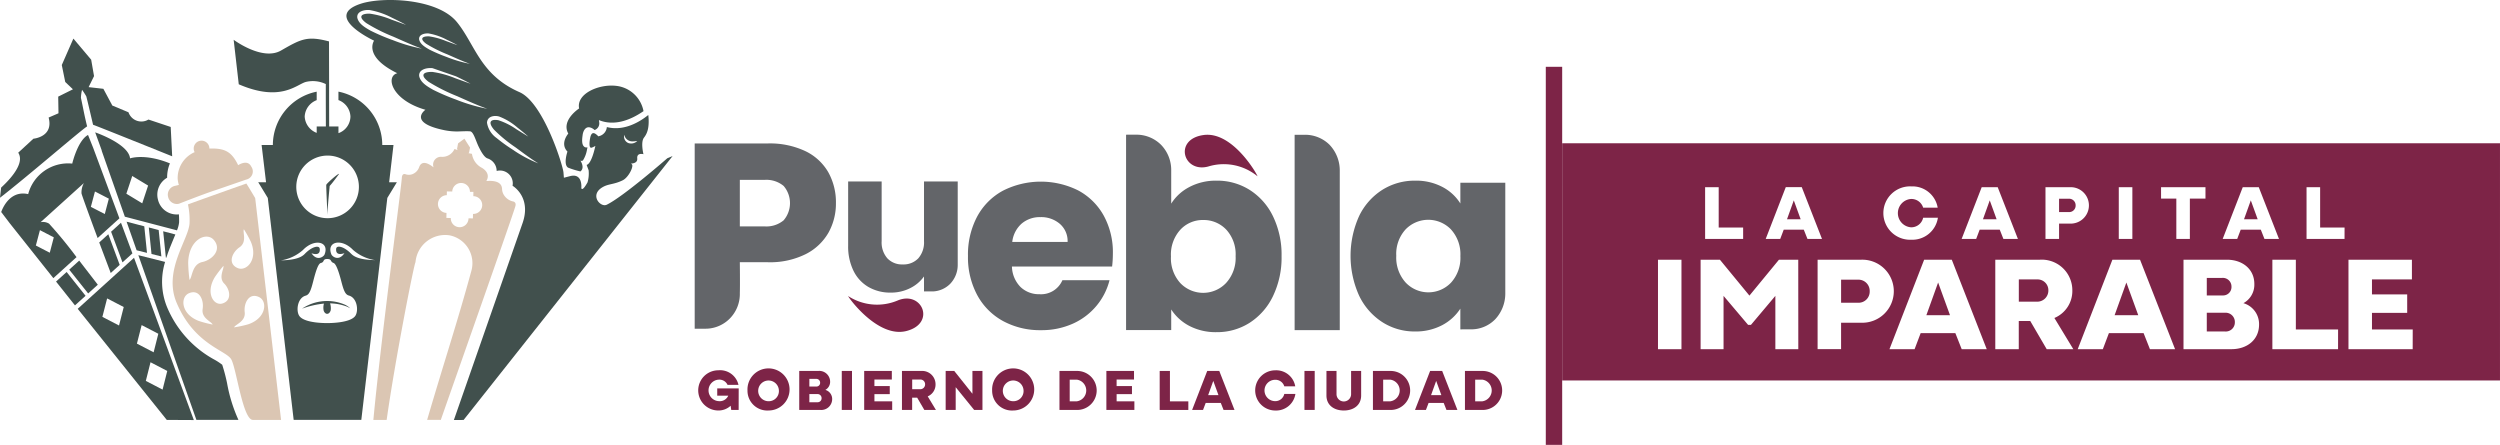 <svg id="Grupo_2075" data-name="Grupo 2075" xmlns="http://www.w3.org/2000/svg" xmlns:xlink="http://www.w3.org/1999/xlink" width="398" height="70.828" viewBox="0 0 398 70.828">
  <defs>
    <clipPath id="clip-path">
      <rect id="Rectángulo_1855" data-name="Rectángulo 1855" width="398" height="70.828" fill="none"/>
    </clipPath>
  </defs>
  <g id="Grupo_2050" data-name="Grupo 2050" clip-path="url(#clip-path)">
    <path id="Trazado_3895" data-name="Trazado 3895" d="M209.693,53.085a8.65,8.65,0,0,1-3.615,3.425,12.717,12.717,0,0,1-6.051,1.3h-4.456s.045,3.667,0,4.889a5.563,5.563,0,0,1-1.61,4.087,5.439,5.439,0,0,1-3.67,1.606c-.53,0-1.906.009-1.906.009V38.9h11.642a13.25,13.25,0,0,1,5.968,1.219,8.378,8.378,0,0,1,3.656,3.362A9.773,9.773,0,0,1,210.87,48.4a9.506,9.506,0,0,1-1.177,4.686m-7.144-1.954a4.205,4.205,0,0,0,0-5.463,4.288,4.288,0,0,0-3.068-.967h-3.909v7.4h3.909a4.288,4.288,0,0,0,3.068-.967" transform="translate(-77.79 -16.063)" fill="#636569"/>
    <path id="Trazado_3896" data-name="Trazado 3896" d="M247.444,49.21V62.452a4.343,4.343,0,0,1-1.2,3.051,4.113,4.113,0,0,1-2.74,1.212h-1.428V64.331a5.889,5.889,0,0,1-2.211,1.866,6.746,6.746,0,0,1-3.09.706,6.916,6.916,0,0,1-3.545-.895,6.028,6.028,0,0,1-2.384-2.588A8.807,8.807,0,0,1,230,59.437V49.21h5.333v9.505a3.839,3.839,0,0,0,.909,2.73,3.191,3.191,0,0,0,2.448.972,3.231,3.231,0,0,0,2.478-.972,3.842,3.842,0,0,0,.909-2.73V49.21h5.365Z" transform="translate(-94.975 -20.32)" fill="#636569"/>
    <path id="Trazado_3897" data-name="Trazado 3897" d="M315.452,44.848a9.051,9.051,0,0,1,4.329-1.009,9.71,9.71,0,0,1,5.254,1.471,10.2,10.2,0,0,1,3.719,4.2,14.027,14.027,0,0,1,1.366,6.346,14.153,14.153,0,0,1-1.366,6.367,10.316,10.316,0,0,1-3.719,4.245,9.607,9.607,0,0,1-5.254,1.492,9.064,9.064,0,0,1-4.329-.987,7.632,7.632,0,0,1-2.9-2.627v3.279h-7.187v-31.1s1.43-.015,1.906,0a5.552,5.552,0,0,1,3.67,1.616,5.757,5.757,0,0,1,1.61,4.087V47.5a7.393,7.393,0,0,1,2.9-2.648m5.863,6.787a4.932,4.932,0,0,0-3.677-1.534A4.85,4.85,0,0,0,314,51.656,5.877,5.877,0,0,0,312.51,55.9,5.876,5.876,0,0,0,314,60.146a5.029,5.029,0,0,0,7.292-.021,5.9,5.9,0,0,0,1.513-4.266,5.809,5.809,0,0,0-1.492-4.224" transform="translate(-126.094 -15.08)" fill="#636569"/>
    <path id="Trazado_3898" data-name="Trazado 3898" d="M356.65,38.161a5.923,5.923,0,0,1,1.61,4.087v25.4h-7.187v-31.1h1.616a5.52,5.52,0,0,1,3.96,1.609" transform="translate(-144.969 -15.092)" fill="#636569"/>
    <path id="Trazado_3899" data-name="Trazado 3899" d="M367.595,54.636a10.134,10.134,0,0,1,3.7-4.183,9.66,9.66,0,0,1,5.229-1.464,8.981,8.981,0,0,1,4.33,1,7.4,7.4,0,0,1,2.865,2.635V49.323h7.153V66.981a6,6,0,0,1-1.6,4.068,5.3,5.3,0,0,1-4,1.608l-1.557.009v-3.3A7.736,7.736,0,0,1,380.814,72a8.989,8.989,0,0,1-4.331,1,9.482,9.482,0,0,1-5.186-1.485,10.253,10.253,0,0,1-3.7-4.225,15.4,15.4,0,0,1,0-12.655m14.642,2.133A5.028,5.028,0,0,0,375,56.748a5.774,5.774,0,0,0-1.485,4.2A5.92,5.92,0,0,0,375,65.2a4.98,4.98,0,0,0,7.237.021,5.849,5.849,0,0,0,1.485-4.225,5.852,5.852,0,0,0-1.485-4.225" transform="translate(-151.229 -20.229)" fill="#636569"/>
    <path id="Trazado_3900" data-name="Trazado 3900" d="M285.435,62.769H269.492a4.788,4.788,0,0,0,1.38,3.275,4.214,4.214,0,0,0,2.986,1.133,3.7,3.7,0,0,0,3.667-2.224h7.5a10.283,10.283,0,0,1-2.08,4.078,10.409,10.409,0,0,1-3.769,2.842,12.1,12.1,0,0,1-5.067,1.03,12.321,12.321,0,0,1-6.014-1.441,10.247,10.247,0,0,1-4.119-4.12,12.715,12.715,0,0,1-1.484-6.261,12.869,12.869,0,0,1,1.462-6.262,10.121,10.121,0,0,1,4.1-4.119,13.347,13.347,0,0,1,11.987-.042,10.06,10.06,0,0,1,4.057,4,12.131,12.131,0,0,1,1.462,6.055,18.028,18.028,0,0,1-.123,2.06m-7.085-3.913a3.622,3.622,0,0,0-1.236-2.884,4.549,4.549,0,0,0-3.089-1.071,4.464,4.464,0,0,0-2.987,1.03,4.575,4.575,0,0,0-1.5,2.925Z" transform="translate(-108.39 -20.34)" fill="#636569"/>
    <path id="Trazado_3901" data-name="Trazado 3901" d="M230.023,80.306c-.383-.35,4.5,6.747,9.237,5.551s2.552-6.43-1.306-4.893a8.434,8.434,0,0,1-7.931-.659" transform="translate(-94.975 -33.156)" fill="#7d2447"/>
    <path id="Trazado_3902" data-name="Trazado 3902" d="M332.845,43.139c.341.392-3.721-7.209-8.557-6.552s-3.256,6.1.749,5.009a8.432,8.432,0,0,1,7.807,1.543" transform="translate(-132.671 -15.092)" fill="#7d2447"/>
    <path id="Trazado_3903" data-name="Trazado 3903" d="M192.33,103.3h3.418l-.009,3.427h-1.179l-.094-.665a2.819,2.819,0,0,1-1.957.758,3.2,3.2,0,1,1-.009-6.4,3,3,0,0,1,3.212,2.322h-1.741a1.429,1.429,0,0,0-1.377-.834,1.715,1.715,0,0,0-.009,3.427,1.483,1.483,0,0,0,1.5-.871H192.33Z" transform="translate(-78.147 -41.47)" fill="#7d2447"/>
    <path id="Trazado_3904" data-name="Trazado 3904" d="M202.7,103.621a3.351,3.351,0,1,1,3.353,3.2,3.152,3.152,0,0,1-3.353-3.2m5,.009a1.649,1.649,0,1,0-1.648,1.714,1.615,1.615,0,0,0,1.648-1.714" transform="translate(-83.7 -41.47)" fill="#7d2447"/>
    <path id="Trazado_3905" data-name="Trazado 3905" d="M216.736,106.8v-6.209h3.016a1.725,1.725,0,0,1,1.9,1.685,1.455,1.455,0,0,1-.759,1.33,1.511,1.511,0,0,1,1.086,1.489,1.736,1.736,0,0,1-1.92,1.7Zm1.611-3.727h1.114a.582.582,0,0,0,.6-.609.6.6,0,0,0-.646-.609h-1.067Zm0,2.5h1.273a.63.63,0,0,0,.675-.636.641.641,0,0,0-.675-.665h-1.273Z" transform="translate(-89.497 -41.536)" fill="#7d2447"/>
    <rect id="Rectángulo_1852" data-name="Rectángulo 1852" width="1.629" height="6.209" transform="translate(134.01 59.052)" fill="#7d2447"/>
    <path id="Trazado_3906" data-name="Trazado 3906" d="M235.978,104.277v1.152h2.828V106.8h-4.458v-6.209h4.4v1.367h-2.772v1.039h2.444v1.283Z" transform="translate(-96.769 -41.536)" fill="#7d2447"/>
    <path id="Trazado_3907" data-name="Trazado 3907" d="M244.59,106.8v-6.209h3.09a2.123,2.123,0,0,1,2.257,2.126,2.029,2.029,0,0,1-1.246,1.92L250,106.8h-1.845l-1.142-1.957h-.8V106.8Zm1.63-3.3h1.255a.77.77,0,0,0,.8-.787.748.748,0,0,0-.8-.758H246.22Z" transform="translate(-100.999 -41.535)" fill="#7d2447"/>
    <path id="Trazado_3908" data-name="Trazado 3908" d="M256.443,106.8v-6.209h1.367l2.894,3.633v-3.633H262.3V106.8h-1.32l-2.941-3.624V106.8Z" transform="translate(-105.893 -41.536)" fill="#7d2447"/>
    <path id="Trazado_3909" data-name="Trazado 3909" d="M269.047,103.621a3.351,3.351,0,1,1,3.353,3.2,3.152,3.152,0,0,1-3.353-3.2m5,.009a1.65,1.65,0,1,0-1.648,1.714,1.615,1.615,0,0,0,1.648-1.714" transform="translate(-111.098 -41.47)" fill="#7d2447"/>
    <path id="Trazado_3910" data-name="Trazado 3910" d="M287.3,106.8v-6.209h2.875a3.105,3.105,0,0,1,0,6.209Zm1.63-1.377h1.142a1.742,1.742,0,0,0,.009-3.446h-1.152Z" transform="translate(-118.633 -41.535)" fill="#7d2447"/>
    <path id="Trazado_3911" data-name="Trazado 3911" d="M301.656,104.277v1.152h2.828V106.8h-4.458v-6.209h4.4v1.367h-2.772v1.039H304.1v1.283Z" transform="translate(-123.89 -41.536)" fill="#7d2447"/>
    <path id="Trazado_3912" data-name="Trazado 3912" d="M314.48,106.8v-6.209h1.63v4.842h2.931V106.8Z" transform="translate(-129.858 -41.536)" fill="#7d2447"/>
    <path id="Trazado_3913" data-name="Trazado 3913" d="M323.271,106.8l2.406-6.209h1.92l2.425,6.209H328.28l-.44-1.115h-2.406l-.422,1.115Zm2.556-2.36h1.639l-.824-2.267Z" transform="translate(-133.488 -41.536)" fill="#7d2447"/>
    <path id="Trazado_3914" data-name="Trazado 3914" d="M346.678,104.183a3.1,3.1,0,0,1-3.2,2.641,3.2,3.2,0,1,1,0-6.4,3.068,3.068,0,0,1,3.175,2.547h-1.742a1.476,1.476,0,0,0-1.451-1.039,1.7,1.7,0,0,0,0,3.4,1.457,1.457,0,0,0,1.451-1.152Z" transform="translate(-140.451 -41.47)" fill="#7d2447"/>
    <rect id="Rectángulo_1853" data-name="Rectángulo 1853" width="1.63" height="6.209" transform="translate(207.67 59.052)" fill="#7d2447"/>
    <path id="Trazado_3915" data-name="Trazado 3915" d="M359.707,100.588h1.6v3.7a1.161,1.161,0,0,0,2.322,0v-3.7h1.6V104.5c0,1.563-1.236,2.388-2.753,2.388-1.536,0-2.772-.824-2.772-2.388Z" transform="translate(-148.534 -41.536)" fill="#7d2447"/>
    <path id="Trazado_3916" data-name="Trazado 3916" d="M372.309,106.8v-6.209h2.875a3.105,3.105,0,0,1,0,6.209Zm1.63-1.377h1.142a1.742,1.742,0,0,0,.009-3.446h-1.152Z" transform="translate(-153.738 -41.535)" fill="#7d2447"/>
    <path id="Trazado_3917" data-name="Trazado 3917" d="M383.716,106.8l2.407-6.209h1.92l2.425,6.209h-1.742l-.44-1.115h-2.407l-.422,1.115Zm2.557-2.36h1.638l-.824-2.267Z" transform="translate(-158.448 -41.536)" fill="#7d2447"/>
    <path id="Trazado_3918" data-name="Trazado 3918" d="M397.26,106.8v-6.209h2.875a3.105,3.105,0,0,1,0,6.209Zm1.63-1.377h1.142a1.742,1.742,0,0,0,.009-3.446H398.89Z" transform="translate(-164.041 -41.535)" fill="#7d2447"/>
    <rect id="Rectángulo_1854" data-name="Rectángulo 1854" width="2.608" height="60.197" transform="translate(246.091 10.631)" fill="#7d2447"/>
    <path id="Trazado_3919" data-name="Trazado 3919" d="M522.39,81.811h3.76l-1.89-5.2Z" transform="translate(-215.711 -31.635)" fill="#7d2447"/>
    <path id="Trazado_3920" data-name="Trazado 3920" d="M550.335,75.77h-2.878v3.545h2.878a1.768,1.768,0,0,0,1.826-1.8,1.716,1.716,0,0,0-1.826-1.74" transform="translate(-226.061 -31.288)" fill="#7d2447"/>
    <path id="Trazado_3921" data-name="Trazado 3921" d="M501.991,75.843h-2.728v3.673h2.728a1.772,1.772,0,0,0,1.826-1.826,1.79,1.79,0,0,0-1.826-1.848" transform="translate(-206.161 -31.318)" fill="#7d2447"/>
    <path id="Trazado_3922" data-name="Trazado 3922" d="M484.595,57.344h2.175l-1.094-3.008Z" transform="translate(-200.104 -22.437)" fill="#7d2447"/>
    <path id="Trazado_3923" data-name="Trazado 3923" d="M561.008,54.96a1.036,1.036,0,0,0-1.057-1.069h-1.579v2.126h1.579a1.026,1.026,0,0,0,1.057-1.057" transform="translate(-230.568 -22.253)" fill="#7d2447"/>
    <path id="Trazado_3924" data-name="Trazado 3924" d="M538.813,54.336l-1.081,3.008h2.175Z" transform="translate(-222.046 -22.437)" fill="#7d2447"/>
    <path id="Trazado_3925" data-name="Trazado 3925" d="M573.437,81.811h3.76l-1.89-5.2Z" transform="translate(-236.789 -31.635)" fill="#7d2447"/>
    <path id="Trazado_3926" data-name="Trazado 3926" d="M608.525,57.344H610.7l-1.094-3.008Z" transform="translate(-251.278 -22.437)" fill="#7d2447"/>
    <path id="Trazado_3927" data-name="Trazado 3927" d="M601.352,84.808H598.43v2.986h2.922a1.445,1.445,0,0,0,1.547-1.461,1.471,1.471,0,0,0-1.547-1.525" transform="translate(-247.11 -35.02)" fill="#7d2447"/>
    <path id="Trazado_3928" data-name="Trazado 3928" d="M602.362,76.764a1.377,1.377,0,0,0-1.482-1.4H598.43v2.793h2.557a1.336,1.336,0,0,0,1.375-1.4" transform="translate(-247.11 -31.122)" fill="#7d2447"/>
    <path id="Trazado_3929" data-name="Trazado 3929" d="M9.363,84.021h0l-.031-.043.031.043" transform="translate(-3.853 -34.677)" fill="#41504d"/>
    <path id="Trazado_3930" data-name="Trazado 3930" d="M12.884,19.9a5.781,5.781,0,0,1,.181-1.282,10.8,10.8,0,0,1,.666,1.027c.063.139,1.086,4.536,1.086,4.536C15,24.206,27.41,29.2,27.41,29.2l-.234-4.672-3.542-1.181a2.17,2.17,0,0,1-3.18-1.155l-2.573-1.074-1.426-2.664-2.349-.266.865-1.754-.456-2.614-2.833-3.36L9.836,14.668l.55,2.7,1.225,1.165L9.267,19.7l.044,2.651-1.57.68C8.569,26.127,5.316,26.4,5.316,26.4L2.9,28.627C4.218,30.605.524,33.841.179,34.187L0,35.8C4.273,32.5,12.913,25.017,13.871,24.438c-.428-1.683-.685-3.186-.986-4.54" transform="translate(0 -4.317)" fill="#41504d"/>
    <line id="Línea_2" data-name="Línea 2" transform="translate(8.552 43.637)" fill="#41504d"/>
    <path id="Trazado_3931" data-name="Trazado 3931" d="M153.513,33.715s-.7,2.035.091,2.551a13.069,13.069,0,0,0,1.968.608c.464-.342.454-.993.008-1.709l.2.031a.273.273,0,0,0,.228-.122,4.634,4.634,0,0,0,.616-1.671c.027-.122.053-.244.077-.368a.628.628,0,0,1-.406-.023c-.606-.313-.439-1.378-.366-1.932.069-.574.41-1.367,1.13-1.22a1.656,1.656,0,0,1,.776.427,1.127,1.127,0,0,0,.74-1.2l-.055-.387c2.43,1,5.012.019,7.1-1.424a4.976,4.976,0,0,0-4.479-4.037c-2.7-.264-6.23,1.273-5.774,3.613,0,0-2.9,1.87-1.72,4,0,0-1.385,1.563-.135,2.864" transform="translate(-63.174 -9.583)" fill="#41504d"/>
    <path id="Trazado_3932" data-name="Trazado 3932" d="M132.5,27.1a4.991,4.991,0,0,1-.174,1.931c-.9,1.623-.989.9-.989.9s.264-2.432-1.806-1.887c-.332.087-.654.174-.967.249-.028-.366-.052-.663-.068-.847-.1-1.139-3.192-11.108-7-12.775-6.286-2.749-7.059-7.593-9.965-11.155C108.416-.295,99.721-.529,96.282.576c-6.273,2.014,2.064,5.9,2.064,5.9s-1.788,2.5,3.694,5.18c-1.919.511-.927,4.269,4.481,5.821,0,0-2.9,2.026,2.988,3.244a10.36,10.36,0,0,0,2.064.208c.423,0,1.472-.071,2.055-.021.546.047.887,1.46,1.363,2.437.267.547.828,1.668,1.4,1.87a2.1,2.1,0,0,1,1.469,2,2.042,2.042,0,0,1,2.531,2.36s3.08,1.778,1.573,6.005L111.048,66.865l1.549-.008,33.272-42.014-.843.352s-7.015,6.132-9.649,7.4c-.984.476-2.755-1.519-.71-2.763,1-.609,1.809-.417,3.256-1.127.99-.486,1.869-2.4,1.418-2.577s.991.088.9-.9.989-.679.989-.679-.475-1.9.077-2.627c.37-.488.9-1.293.72-3.364-.008-.083-.018-.167-.031-.25-1.856,1.5-4.246,2.526-6.594,1.92a1.629,1.629,0,0,1-1.205,1.437l-.143.045c-.677-.714-1.132-.756-1.32.322-.059.293-.267,1.617.242,1.484a3.656,3.656,0,0,0,.6-.288c-.13.593-.647,2.841-1.393,3.026m5.99-4.8a1.315,1.315,0,0,0,1.383,1.054c.217,0,.439-.042.684-.057a1.388,1.388,0,0,1-1.412.324,1.118,1.118,0,0,1-.655-1.321M107.1,5.338a9.682,9.682,0,0,1,2.792.972c.585.278,1.164.567,1.729.883L109.8,6.535a11.324,11.324,0,0,0-2.729-.75c-1.2-.019-1.427.444-.423,1.188a21.517,21.517,0,0,0,3.4,1.7c1.179.52,2.348,1.056,3.563,1.493a20.71,20.71,0,0,1-3.724-1.1,25.769,25.769,0,0,1-2.693-1.15c-.635-.362-1.521-.851-1.676-1.638-.092-.83.989-1.019,1.587-.943M101.217,6.35A32.857,32.857,0,0,1,97.8,4.888c-.807-.459-1.932-1.08-2.128-2.08-.116-1.054,1.256-1.293,2.015-1.2a12.307,12.307,0,0,1,3.546,1.234c.743.353,1.478.72,2.2,1.121l-2.313-.836a14.366,14.366,0,0,0-3.465-.953c-1.52-.023-1.812.564-.537,1.508a27.257,27.257,0,0,0,4.311,2.165c1.5.66,2.982,1.342,4.525,1.9a26.339,26.339,0,0,1-4.73-1.4m10.167,5.806c.783.372,1.558.758,2.315,1.182l-2.439-.881a15.136,15.136,0,0,0-3.654-1.005c-1.6-.025-1.91.594-.566,1.59a28.78,28.78,0,0,0,4.545,2.283c1.579.7,3.145,1.415,4.771,2a27.855,27.855,0,0,1-4.987-1.473,34.68,34.68,0,0,1-3.605-1.54c-.851-.484-2.037-1.139-2.244-2.193-.122-1.111,1.324-1.364,2.125-1.263m12.948,13.088a26.592,26.592,0,0,1-2.749-1.965,3.7,3.7,0,0,1-1.529-2.44c.062-1.111,1.293-1.182,1.939-.984a9.718,9.718,0,0,1,2.894,1.745c.592.464,1.174.942,1.737,1.453L121,20.579a11.089,11.089,0,0,0-2.867-1.442c-1.318-.222-1.663.35-.7,1.5a22.782,22.782,0,0,0,3.415,2.814c1.2.881,2.387,1.784,3.643,2.561a20.441,20.441,0,0,1-3.9-2.069" transform="translate(-38.792 0)" fill="#41504d"/>
    <path id="Trazado_3933" data-name="Trazado 3933" d="M123.4,47.577a2.252,2.252,0,0,1-1.231-.815,1.935,1.935,0,0,1-.43-1.144c-.045-1.646-2.5-1.235-2.5-1.274.778-1.3-.658-2.049-.661-2.074a2.966,2.966,0,0,1-1.63-2.252q-.289-.052-.574-.115l.112-.073c.055-.27.106-.541.16-.811q-.445-.684-.9-1.418-.51.383-1.009.751l-.167.9.11.175c-.169-.059-.339-.121-.508-.187a2.126,2.126,0,0,1-2.12,1.25,1.247,1.247,0,0,0-1.22,1.664c-.011.054-1.724-1.555-2.284-.031a1.85,1.85,0,0,1-1.149,1.156,1.641,1.641,0,0,1-.962.009c0,.005-.648-.345-.656.651l-.005-.006c-.1,1.55-3.424,26.581-4.524,38.445h2.116c1.353-9.605,4.406-25.084,4.589-25.084a4.735,4.735,0,0,1,5.4-4.306,4.513,4.513,0,0,1,3.495,5.662c-2.216,8.141-4.286,14.332-7.041,23.726.167-.012,2.177,0,2.177,0,3.993-11.394,11.481-32.62,11.845-33.937h0c.289-.821-.433-.857-.435-.861m-6.286,2-.013.719-.7-.013a1.411,1.411,0,1,1-2.821-.05l-.7-.012.014-.8a1.411,1.411,0,0,1,.051-2.821l.011-.6.855.015a1.411,1.411,0,0,1,2.821.05l.548.01-.012.685a1.411,1.411,0,1,1-.05,2.821" transform="translate(-41.812 -15.527)" fill="#dbc6b3"/>
    <path id="Trazado_3934" data-name="Trazado 3934" d="M78.567,24.571l-.011-4.54,0-1.165V18.86l0-.927-.016-6.965V10.92c-3.463-.911-4.439-.39-7.64,1.451-2.972,1.71-7.54-1.711-7.54-1.711l.813,7.087c6.621,2.856,9.13.089,10.641-.365a4.741,4.741,0,0,1,3.215.328l0,1.151v.008l0,1.167.011,4.538" transform="translate(-26.162 -4.328)" fill="#41504d"/>
    <path id="Trazado_3935" data-name="Trazado 3935" d="M81.938,82.831a14.2,14.2,0,0,1,3.469-.8,2.392,2.392,0,0,0-.051,1.089c.126.423.4.542.542.541.28,0,.478-.219.585-.565a2.4,2.4,0,0,0-.1-1.1,7.759,7.759,0,0,1,2.295.381,3.813,3.813,0,0,1,.926.414,3.226,3.226,0,0,0-.886-.6,7.17,7.17,0,0,0-6.782.634" transform="translate(-33.835 -33.699)" fill="#41504d"/>
    <path id="Trazado_3936" data-name="Trazado 3936" d="M88.671,53.632c-.013-1.036.345-4.44.344-4.558.435-.444,1.5-1.918,1.5-1.918-.109-.1-1.3.936-1.759,1.4l-.195.2a.262.262,0,0,0-.034.053.255.255,0,0,0-.058.171c.013,1.036.207,5,.2,4.65" transform="translate(-36.531 -19.47)" fill="#41504d"/>
    <path id="Trazado_3937" data-name="Trazado 3937" d="M80.783,30.4l-1.448,0h0V31.42a2.943,2.943,0,0,1-1.912-2.605,2.943,2.943,0,0,1,1.912-2.605V24.861a8.676,8.676,0,0,0-6.979,8.49H70.565l.707,5.935-1.242-.01,1.518,2.5,4.121,35.337H86.438l4.141-35.337,1.516-2.49-1.228,0,.695-5.941H89.774a8.676,8.676,0,0,0-6.978-8.49V26.2A2.924,2.924,0,0,1,84.707,28.8,2.851,2.851,0,0,1,82.8,31.466V30.4l-1.487,0m-.255,4.634a4.984,4.984,0,1,1-4.972,5,4.984,4.984,0,0,1,4.972-5M73.629,51.722a6.909,6.909,0,0,0,3.521-1.657c1.813-1.893,4.25-1.349,3.438.71-.134.341-1.181,1.157-2.082-.195,0,0,1.456.6,1.315-.7-.066-.611-1.229-.4-2.4.82-.733.763-2.155.972-3.794,1.023m11.9,8.758c-.746,1.279-4.5,1.219-4.5,1.219s-3.75.077-4.5-1.2c-.5-.847-.235-2.806,1.046-3.164.555-.156.8-.7,1.2-2.265s.785-2.833,1.218-2.934c.648-.15.228-.634,1.013-.636s.435.422,1.016.631c.395.141.828,1.36,1.232,2.928s.656,2.106,1.212,2.259c1.282.353,1.556,2.31,1.06,3.16m-.691-9.8c-1.175-1.211-2.339-1.42-2.4-.808-.135,1.3,1.319.695,1.319.695-.9,1.356-1.945.544-2.081.2-.822-2.055,1.613-2.61,3.435-.726a6.913,6.913,0,0,0,3.529,1.641c-1.639-.045-3.062-.247-3.8-1.006" transform="translate(-28.917 -10.266)" fill="#41504d"/>
    <path id="Trazado_3938" data-name="Trazado 3938" d="M21.073,78.03l14.18,17.687,4.306.022L30.04,69.908Zm6.578,2.656L25,79.313l.756-2.937L28.4,77.745Zm6.933,10.208-2.668-1.388.749-2.968,2.665,1.384ZM31.251,80.622,33.906,82l-.745,2.954L30.5,83.572Z" transform="translate(-8.702 -28.867)" fill="#41504d"/>
    <path id="Trazado_3939" data-name="Trazado 3939" d="M16.886,73.758,15.2,75.282l3.012,3.792L19.9,77.548Z" transform="translate(-6.278 -30.457)" fill="#41504d"/>
    <path id="Trazado_3940" data-name="Trazado 3940" d="M7.941,50.719A1.883,1.883,0,0,0,6.6,50.487l6.895-6.232a3.091,3.091,0,0,0-.384,1.654c.051.267,1.293,3.676,2.566,7.105l3.467-3.14L14.972,38.659,14.149,36.6c-1.658.893-2.513,4.56-2.513,4.56a6.567,6.567,0,0,0-7.015,4.858C1.436,45.306.337,48.879.328,48.87l1.36,1.788,6.94,8.736,3.69-3.342a67.79,67.79,0,0,0-4.377-5.334M15.252,45.6l2.211,1.141-.645,2.449L14.6,48.046ZM8.058,55.349,5.844,54.2l.648-2.446L8.7,52.9Z" transform="translate(-0.135 -15.115)" fill="#41504d"/>
    <path id="Trazado_3941" data-name="Trazado 3941" d="M18.773,72.108l3.015,3.79,1.535-1.39c-.429-.561-1.627-2.125-2.96-3.84Z" transform="translate(-7.752 -29.181)" fill="#41504d"/>
    <path id="Trazado_3942" data-name="Trazado 3942" d="M26.909,64.832c.684,1.839,1.354,3.62,1.831,4.862L30.167,68.4l-1.813-4.879Z" transform="translate(-11.112 -26.231)" fill="#41504d"/>
    <path id="Trazado_3943" data-name="Trazado 3943" d="M30.126,61.832l1.813,4.879,1.579-1.43L31.7,60.4Z" transform="translate(-12.44 -24.942)" fill="#41504d"/>
    <path id="Trazado_3944" data-name="Trazado 3944" d="M41.923,62.1l-1.572-.412.43,4.219,1.57.393Z" transform="translate(-16.662 -25.475)" fill="#41504d"/>
    <path id="Trazado_3945" data-name="Trazado 3945" d="M46.19,63.223l-1.939-.508.427,4.191.076.019c.341-1.085.761-2.09,1.138-2.988.1-.239.2-.479.3-.714" transform="translate(-18.273 -25.897)" fill="#41504d"/>
    <path id="Trazado_3946" data-name="Trazado 3946" d="M37.575,65.079l-.431-4.227-2.821-.739,1.6,4.552Z" transform="translate(-14.173 -24.822)" fill="#41504d"/>
    <path id="Trazado_3947" data-name="Trazado 3947" d="M50.868,86.645a9.485,9.485,0,0,0-1.181-.781,16.92,16.92,0,0,1-7.632-8.47,10.639,10.639,0,0,1-.279-7.122L37.515,69.2l9.244,26.222H53.45A24.566,24.566,0,0,1,51.645,89.6a27.723,27.723,0,0,0-.776-2.954" transform="translate(-15.491 -28.576)" fill="#41504d"/>
    <path id="Trazado_3948" data-name="Trazado 3948" d="M57.95,44.347a1.326,1.326,0,0,0,.834-2.084c-.61-1.225-2.079-.215-2.079-.215-1.037-2.14-2.1-2.73-4.58-2.648v-.011a1.248,1.248,0,1,0-2.353.583,4.5,4.5,0,0,0-2.7,4.166,3.969,3.969,0,0,0,.194,1.052l-.666.159a1.429,1.429,0,0,0-1.056,1.717l.015.065a1.429,1.429,0,0,0,1.717,1.056s4.063-1.6,5.722-2.13c.3-.094,4.956-1.709,4.956-1.709" transform="translate(-18.789 -15.75)" fill="#dbc6b3"/>
    <path id="Trazado_3949" data-name="Trazado 3949" d="M59.955,52.092c-.666-1.139-1.405-2.324-1.405-2.324s-7.371,2.611-9.3,3.327a11.72,11.72,0,0,1,.256,2.918c-.06,2.588-4.242,7.537-2.071,12.71,2.816,6.712,7.892,7.581,8.712,9.044s1.84,9.637,3.439,9.633c.987,0,3.058,0,4.489,0Zm-6.589,6.656c1.349,1.572-.257,3.18-1.819,3.514-1.667.357-1.58,2.386-2.046,2.85a23.238,23.238,0,0,1-.214-2.753c.086-3.7,2.921-4.96,4.078-3.612m-2.4,12.894c-2.859-1.09-2.964-3.812-1.552-4.41,1.648-.7,2.4,1.091,2.179,2.491-.24,1.494,1.371,1.981,1.589,2.5a18.028,18.028,0,0,1-2.216-.579m3.751-2.773c-1.373.4-2.732-1.695-1.168-4.227a18.839,18.839,0,0,1,1.352-1.765c.111.518-.838,1.849.131,2.822.908.911,1.286,2.7-.315,3.17m2.737-8.943c1.245-.861.48-2.361.7-2.876a18.079,18.079,0,0,1,1.115,2c1.192,2.818-.7,4.778-2.109,4.172-1.644-.707-.876-2.49.289-3.3m1.379,12.262a18.042,18.042,0,0,1-2.238.483c.24-.508,1.87-.925,1.695-2.428-.164-1.408.668-3.162,2.284-2.395,1.385.658,1.163,3.373-1.741,4.339" transform="translate(-19.328 -20.551)" fill="#dbc6b3"/>
    <path id="Trazado_3950" data-name="Trazado 3950" d="M39.13,48.944a3.063,3.063,0,0,1-3.33-2.357l-.015-.063a3.1,3.1,0,0,1,1.479-3.409,5.7,5.7,0,0,1,.443-2.283c-4.023-1.638-6.347-.8-6.347-.8-.216-2.141-4.748-3.862-5.553-4.141q.528,1.444,1.054,2.9l-.029-.012,3.7,10.538,8.3,2.175a4.541,4.541,0,0,0,.334-1.25,12.286,12.286,0,0,0-.032-1.3M33.3,47.19l-2.529-1.532.938-2.823,2.526,1.527Z" transform="translate(-10.656 -14.82)" fill="#41504d"/>
    <path id="Trazado_3951" data-name="Trazado 3951" d="M423.626,76.607h149.3V38.845h-149.3Zm88.613-30.768H514.4v8.241h-2.163Zm-11.67,0h4.015a2.9,2.9,0,1,1,0,5.8h-1.852v2.436h-2.163Zm-10.154,0h2.548l3.219,8.241H493.87l-.584-1.479h-3.194l-.559,1.479H487.22Zm-11.222-.124a4.072,4.072,0,0,1,4.213,3.381h-2.312a1.959,1.959,0,0,0-1.927-1.38,2.262,2.262,0,0,0,0,4.512,1.934,1.934,0,0,0,1.927-1.529h2.349a4.113,4.113,0,0,1-4.25,3.505,4.249,4.249,0,1,1,0-8.49m-32.811.124h2.162v6.426h3.891v1.815h-6.053Zm-3.765,25.79h-3.738V57.386h3.738Zm18.6,0h-3.652V63.143l-3.888,4.618h-.451l-3.909-4.618v8.486h-3.652V57.386h3.072l4.7,5.715,4.7-5.715h3.072Zm.871-19.029H458.9l-.559,1.479h-2.312l3.194-8.241h2.548l3.219,8.241h-2.312Zm9.14,14.818h-3.2v4.21h-3.738V57.386h6.939a5.019,5.019,0,1,1,0,10.032m16,4.21-1.01-2.556h-5.521l-.967,2.556h-4l5.521-14.243h4.4l5.564,14.243Zm13.534,0-2.621-4.49h-1.826v4.49h-3.738V57.386h7.089a4.87,4.87,0,0,1,5.177,4.877,4.654,4.654,0,0,1-2.857,4.4L505,71.629Zm16.434,0-1.01-2.556h-5.521l-.966,2.556h-4l5.521-14.243h4.4L521.2,71.629Zm1.771-23.975V45.839h7.072v1.815h-2.486v6.426H521.4V47.653Zm11.2,23.975h-7.627V57.386h6.917c2.428,0,4.361,1.461,4.361,3.867a3.338,3.338,0,0,1-1.74,3.05,3.465,3.465,0,0,1,2.492,3.416c0,2.385-1.869,3.91-4.4,3.91M534.846,52.6h-3.194l-.56,1.479h-2.312l3.195-8.241h2.548l3.219,8.241h-2.312Zm12.3,19.029H536.689V57.386h3.738V68.493h6.724Zm1.031-17.549H542.13V45.839h2.163v6.426h3.89Zm10.849,17.549H548.805V57.386h10.1v3.137h-6.359v2.385h5.607V65.85h-5.607v2.642h6.488Z" transform="translate(-174.928 -16.04)" fill="#7d2447"/>
  </g>
</svg>
